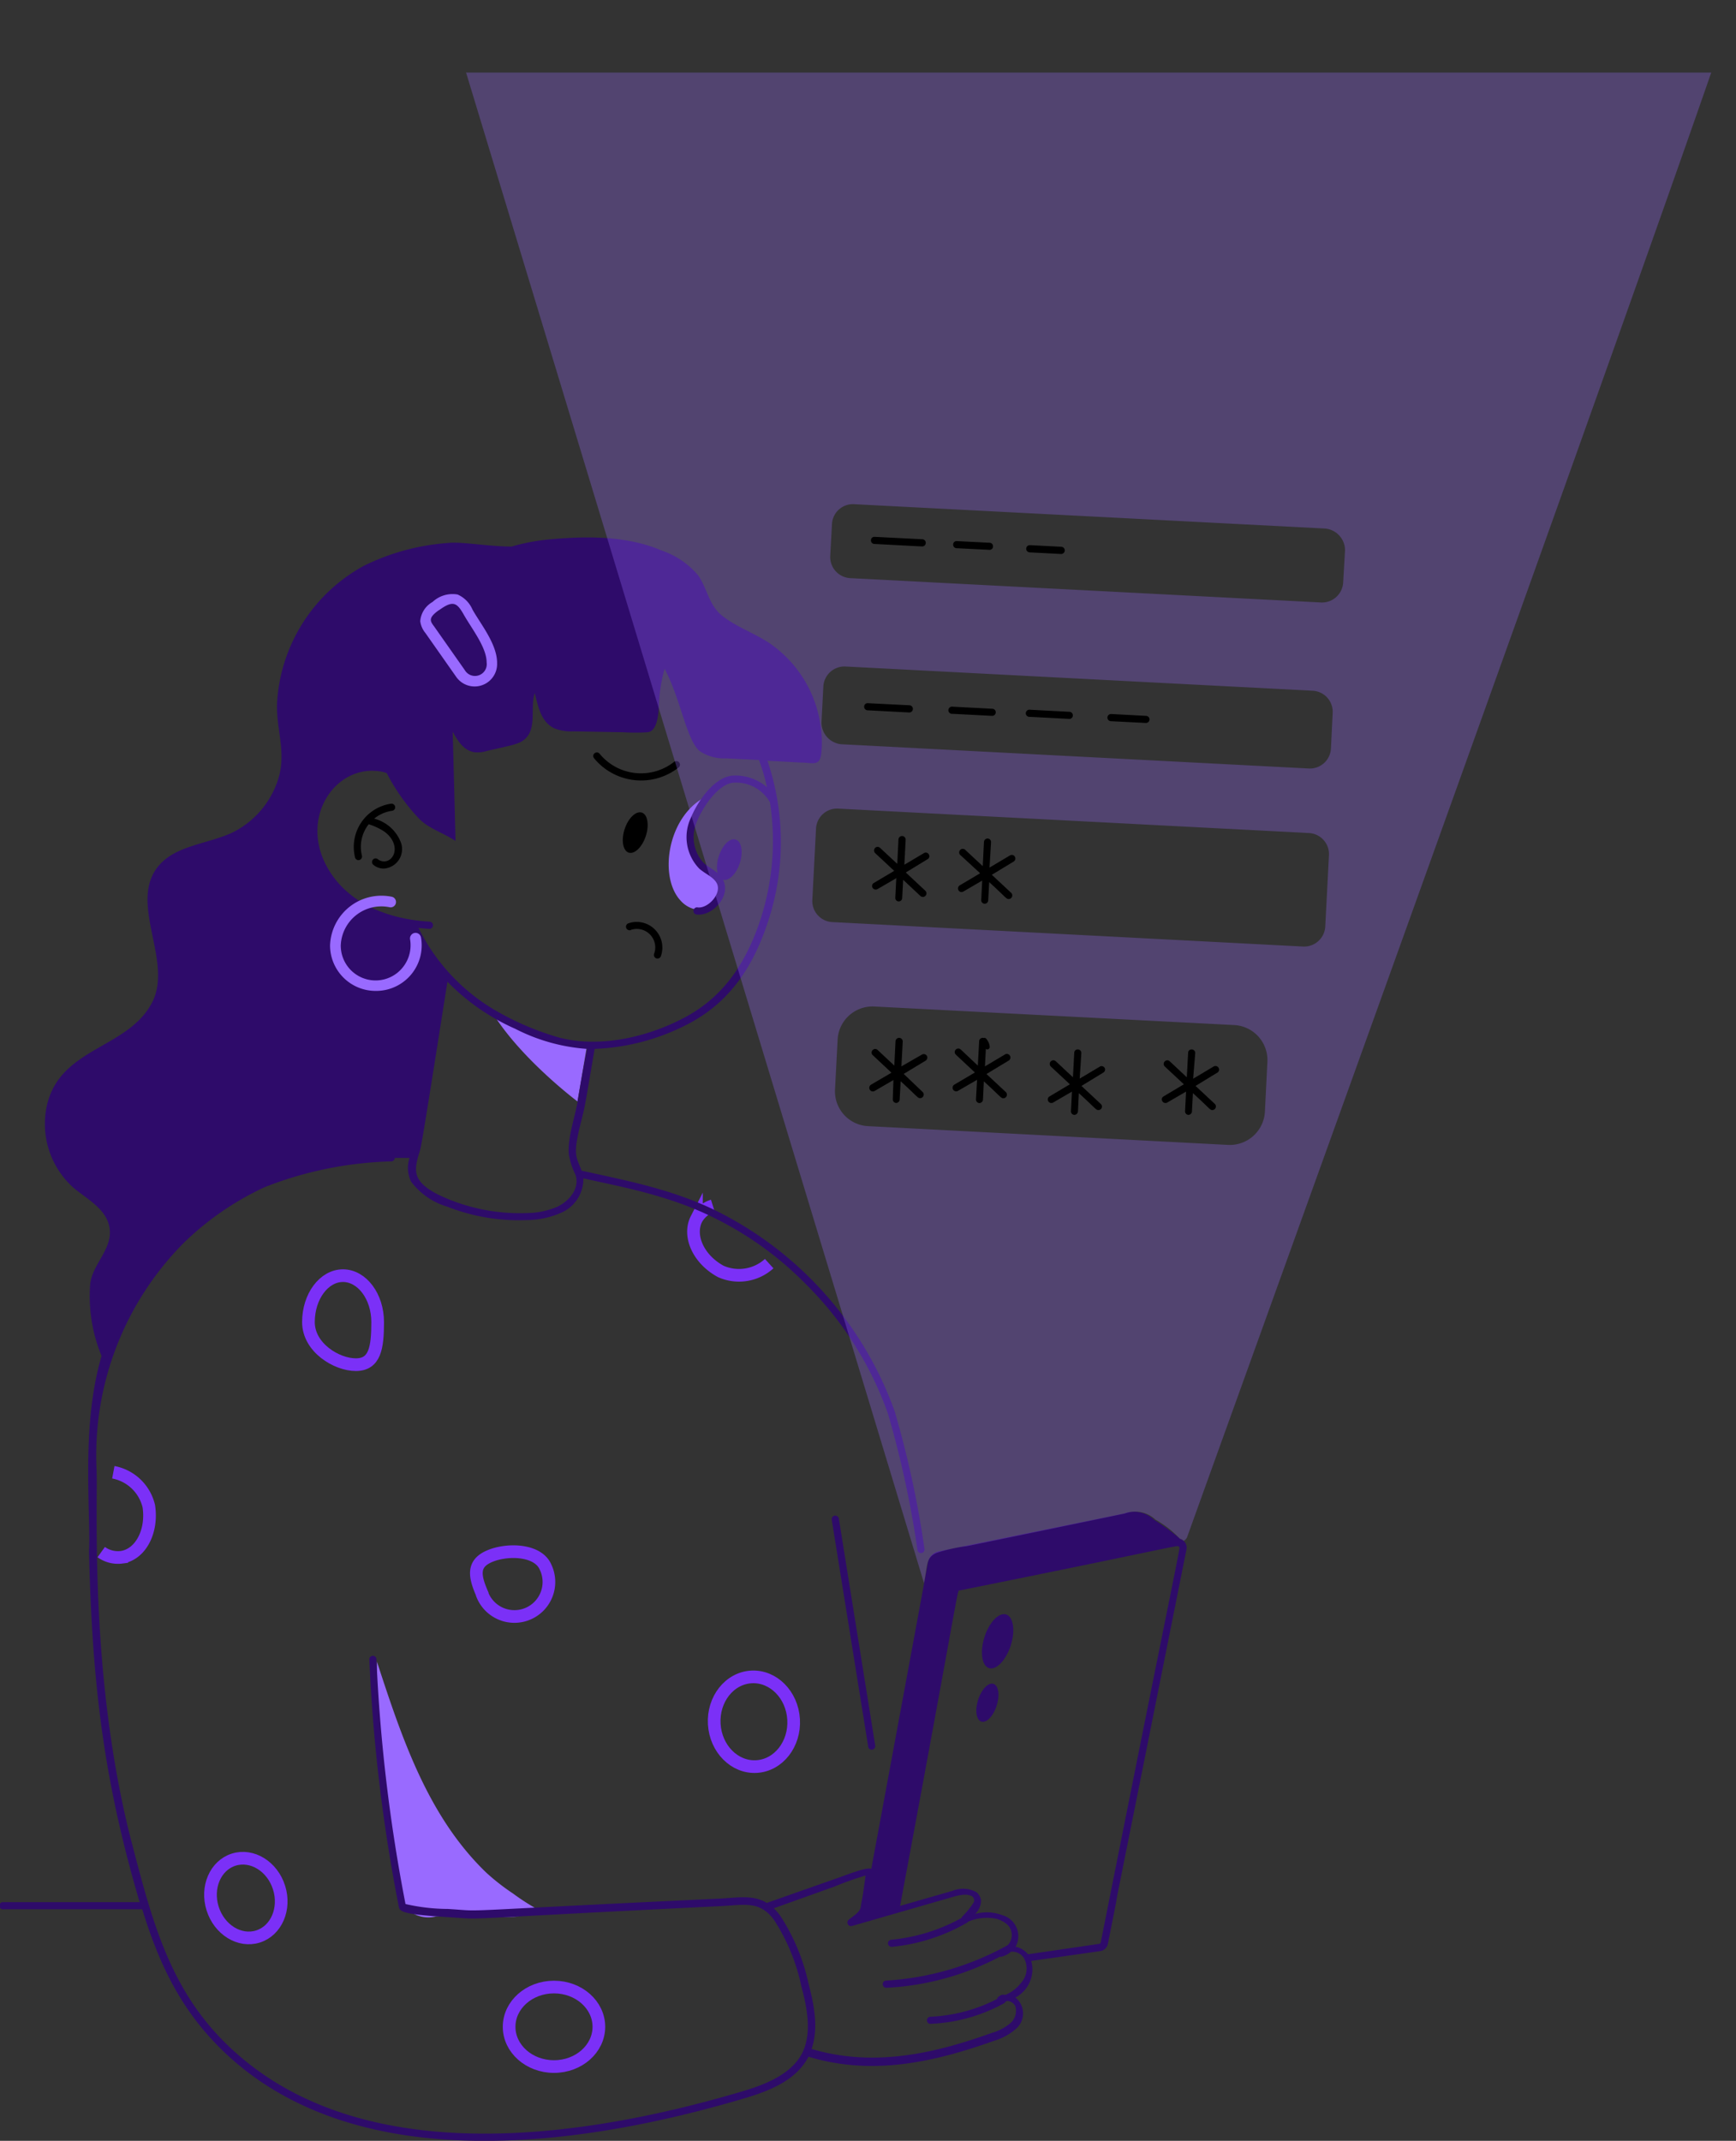 <svg xmlns="http://www.w3.org/2000/svg" xmlns:xlink="http://www.w3.org/1999/xlink" viewBox="0 0 159 196"><rect x="0" y="0" width="159" height="196" fill="#333333" stroke="none"/><defs><style>.bebb62be-f88d-4939-8e27-c744454a57f4,.ffb43fbb-50e5-4257-af48-c6383145c092{fill:none;}.b5a4e097-d7ac-4e08-8fc8-f7ab3d2ed931{clip-path:url(#b4fe3268-f3e3-42e4-befe-65be18c021c3);}.ffb43fbb-50e5-4257-af48-c6383145c092{stroke:#7b30f7;stroke-miterlimit:10;stroke-width:1.16px;}.b833c1c3-d97d-4154-b171-abc4b39e8be9{fill:#996aff;}.b961dc4a-7768-4979-b42a-ff096475d9a6{fill:#fff;}.a39880ca-fdd4-43b4-a463-871010220500{fill:#2e0b6a;}.a79d87dc-203d-43f4-880c-9a5f0a4b69f2{opacity:0.3;}</style><clipPath id="b4fe3268-f3e3-42e4-befe-65be18c021c3" transform="translate(-37.23 6.63)"><rect class="bebb62be-f88d-4939-8e27-c744454a57f4" width="220" height="199.96"></rect></clipPath></defs><g id="be8fd0f0-26b8-46f5-ad79-8a7102e8d6cf" data-name="Capa 2"><g id="aa6c84ca-61ab-45fb-bb1f-6676b3b615a2" data-name="Banners"><g class="b5a4e097-d7ac-4e08-8fc8-f7ab3d2ed931"><path class="ffb43fbb-50e5-4257-af48-c6383145c092" d="M71.82,114.41c0,2.34-.24,3.9-2,3.9s-4.34-1.56-4.34-3.9,1.42-4.25,3.16-4.25S71.82,112.06,71.82,114.41Z" transform="translate(-37.23 6.63)"></path><path class="ffb43fbb-50e5-4257-af48-c6383145c092" d="M81.4,139.31c-.7-1.61-.94-2.77.66-3.46s4.44-.64,5.14,1a3.16,3.16,0,1,1-5.8,2.5Z" transform="translate(-37.23 6.63)"></path><path class="ffb43fbb-50e5-4257-af48-c6383145c092" d="M107.68,109.06a4.11,4.11,0,0,1-4.44.71c-2.06-1.12-3-3.27-2.22-4.8a2.63,2.63,0,0,1,1.5-1.21" transform="translate(-37.23 6.63)"></path><path class="ffb43fbb-50e5-4257-af48-c6383145c092" d="M47.61,128.16a4.12,4.12,0,0,1,3.25,3.11c.35,2.31-.76,4.41-2.48,4.67a2.62,2.62,0,0,1-1.88-.47" transform="translate(-37.23 6.63)"></path><ellipse class="ffb43fbb-50e5-4257-af48-c6383145c092" cx="50.74" cy="185.56" rx="4.11" ry="3.64"></ellipse><ellipse class="ffb43fbb-50e5-4257-af48-c6383145c092" cx="106.28" cy="151.01" rx="3.64" ry="4.11" transform="translate(-45.82 13.05) rotate(-3.33)"></ellipse><ellipse class="ffb43fbb-50e5-4257-af48-c6383145c092" cx="59.74" cy="167.15" rx="3.19" ry="3.69" transform="translate(-84.82 32.4) rotate(-17.54)"></ellipse><g id="e6c07599-bcb3-4cb1-8dea-5e557c7a00ca" data-name="Medical Login"><path class="b833c1c3-d97d-4154-b171-abc4b39e8be9" d="M71.75,145.49c2.29,7,4.66,14.16,10,19.31a20,20,0,0,0,2.47,1.93,20.44,20.44,0,0,0,2.66,1.67,15,15,0,0,0-1.9.29c-.8.24.88.19-7.78.13a2.87,2.87,0,0,1-3.6-2.94C72.77,160,71.55,156.47,71.75,145.49Z" transform="translate(-37.23 6.63)"></path><path class="b961dc4a-7768-4979-b42a-ff096475d9a6" d="M129.62,171.91a1.61,1.61,0,0,1-.79.45A1.21,1.21,0,0,1,129.62,171.91Z" transform="translate(-37.23 6.63)"></path><path class="b961dc4a-7768-4979-b42a-ff096475d9a6" d="M116.33,168.31a5,5,0,0,0,.22-1.16C116.47,167.53,116.4,167.92,116.33,168.31Z" transform="translate(-37.23 6.63)"></path><path class="b961dc4a-7768-4979-b42a-ff096475d9a6" d="M129.62,171.91a1.61,1.61,0,0,1-.79.45A1.21,1.21,0,0,1,129.62,171.91Z" transform="translate(-37.23 6.63)"></path><path class="b961dc4a-7768-4979-b42a-ff096475d9a6" d="M128.8,176.57a.82.82,0,0,1,.6-.24A5.36,5.36,0,0,1,128.8,176.57Z" transform="translate(-37.23 6.63)"></path><path class="b833c1c3-d97d-4154-b171-abc4b39e8be9" d="M91,89.07l-.88,5.14S85,90.38,82.36,86.13a18.91,18.91,0,0,0,2.14,1.12A16.71,16.71,0,0,0,91,89.07Z" transform="translate(-37.23 6.63)"></path><path class="b833c1c3-d97d-4154-b171-abc4b39e8be9" d="M99.58,75.84a2.52,2.52,0,0,0,2.7.71,1.77,1.77,0,0,0,.9-2.44,4.32,4.32,0,0,0-1-.93A4.42,4.42,0,0,1,101,67.65c.29-.53.74-.93,1.06-1.42C98.42,67.86,97.47,73.61,99.58,75.84Z" transform="translate(-37.23 6.63)"></path><path d="M94.81,71.43c.54.17,1.24-.51,1.57-1.52s.16-2-.38-2.15-1.23.51-1.56,1.52S94.28,71.26,94.81,71.43Z" transform="translate(-37.23 6.63)"></path><path d="M99.38,63.64a.33.33,0,0,0-.41-.52,4.9,4.9,0,0,1-6.82-.74.31.31,0,0,0-.36-.1.32.32,0,0,0-.15.51A5.57,5.57,0,0,0,99.38,63.64Z" transform="translate(-37.23 6.63)"></path><path d="M95,78.51a1.69,1.69,0,0,1,2.14,2.18.33.33,0,0,0,.2.42.33.33,0,0,0,.42-.2,2.35,2.35,0,0,0-3-3,.33.33,0,0,0,.22.62Z" transform="translate(-37.23 6.63)"></path><path d="M71.5,68.32a3.33,3.33,0,0,1,1.64-.72.32.32,0,0,0,.28-.37.34.34,0,0,0-.37-.28,4,4,0,0,0-3.3,4.92.32.32,0,0,0,.39.24.34.34,0,0,0,.24-.4A3.34,3.34,0,0,1,71,68.83a5.84,5.84,0,0,1,1.41.66c1.11.79,1.2,1.94.61,2.5a.9.9,0,0,1-1.15.07.33.33,0,1,0-.44.49,1.47,1.47,0,0,0,.94.34,1.78,1.78,0,0,0,1.58-2.38A3.57,3.57,0,0,0,71.5,68.32Z" transform="translate(-37.23 6.63)"></path><path class="a39880ca-fdd4-43b4-a463-871010220500" d="M129.19,141.15c-.73,0-1.58,1.11-1.9,2.49s0,2.48.72,2.48,1.57-1.11,1.9-2.48S129.91,141.15,129.19,141.15Z" transform="translate(-37.23 6.63)"></path><path class="a39880ca-fdd4-43b4-a463-871010220500" d="M128.08,147.51c-.51,0-1.11.78-1.34,1.75s0,1.75.51,1.75,1.11-.78,1.34-1.75S128.59,147.51,128.08,147.51Z" transform="translate(-37.23 6.63)"></path><path class="a39880ca-fdd4-43b4-a463-871010220500" d="M113.68,132.13a.33.33,0,0,0-.27.38l3.34,20.78a.31.31,0,0,0,.32.27.33.33,0,0,0,.32-.38l-3.33-20.77A.34.34,0,0,0,113.68,132.13Z" transform="translate(-37.23 6.63)"></path><path d="M117.31,43.17l4.38.23a.33.33,0,0,0,.33-.31.33.33,0,0,0-.31-.35l-4.37-.22a.31.31,0,0,0-.34.31A.32.32,0,0,0,117.31,43.17Z" transform="translate(-37.23 6.63)"></path><path d="M124.86,43.56l3,.15a.31.31,0,0,0,.32-.31.32.32,0,0,0-.31-.34l-3-.15a.31.31,0,0,0-.34.31A.32.32,0,0,0,124.86,43.56Z" transform="translate(-37.23 6.63)"></path><path d="M131.52,43.94l2.91.15a.33.33,0,0,0,.32-.31.33.33,0,0,0-.31-.35l-2.89-.15a.33.33,0,0,0,0,.66Z" transform="translate(-37.23 6.63)"></path><path d="M116.69,58.4l3.82.2a.33.33,0,0,0,.33-.31.33.33,0,0,0-.31-.35l-3.81-.19a.31.31,0,0,0-.34.31A.32.32,0,0,0,116.69,58.4Z" transform="translate(-37.23 6.63)"></path><path d="M124.44,58.72l3.66.19a.33.33,0,0,0,.33-.31.32.32,0,0,0-.31-.34l-3.64-.19a.33.33,0,1,0,0,.65Z" transform="translate(-37.23 6.63)"></path><path d="M131.56,59l3.66.19a.33.33,0,0,0,0-.65l-3.64-.19A.33.33,0,1,0,131.56,59Z" transform="translate(-37.23 6.63)"></path><path d="M139,59.4l3.19.16a.32.32,0,0,0,.32-.31.32.32,0,0,0-.31-.34L139,58.74a.33.33,0,0,0-.34.31A.33.33,0,0,0,139,59.4Z" transform="translate(-37.23 6.63)"></path><path d="M120.06,72.54l.12-2.3a.33.33,0,0,0-.66,0l-.11,2.22L117.84,71a.32.32,0,0,0-.46,0,.34.34,0,0,0,0,.47l1.75,1.63-1.87,1.11a.32.32,0,0,0-.11.44.33.33,0,0,0,.45.12l1.72-1-.09,1.79a.32.32,0,0,0,.31.34h0a.32.32,0,0,0,.32-.31l.09-1.67,1.56,1.46a.33.33,0,1,0,.45-.48l-1.77-1.65,2-1.22a.31.31,0,0,0,.11-.44.32.32,0,0,0-.44-.12Z" transform="translate(-37.23 6.63)"></path><path d="M128,70.48a.32.32,0,0,0-.3-.34.33.33,0,0,0-.35.31l-.11,2.22-1.57-1.46a.33.33,0,1,0-.44.48L127,73.32l-1.87,1.11a.33.33,0,0,0-.11.45.32.32,0,0,0,.45.11l1.72-1-.09,1.78a.32.32,0,0,0,.31.34h0a.32.32,0,0,0,.33-.31l.09-1.67c1.55,1.41,1.55,1.55,1.79,1.55a.33.33,0,0,0,.22-.57l-1.77-1.65,2-1.21a.33.33,0,0,0,.11-.45.32.32,0,0,0-.45-.11l-1.87,1.11Z" transform="translate(-37.23 6.63)"></path><path d="M127.65,89.45a.24.24,0,0,0,.23-.2,1.19,1.19,0,0,0-.15-.53c-.12-.21-.21-.32-.3-.33a.47.47,0,0,0-.39.42A.87.87,0,0,0,127.65,89.45Z" transform="translate(-37.23 6.63)"></path><path class="a39880ca-fdd4-43b4-a463-871010220500" d="M139.54,167c2.29-11.43-.49,2.47,6.36-31.78a.83.83,0,0,0-.57-.95,20.52,20.52,0,0,0-2.41-1.77,2.68,2.68,0,0,0-2.76-.56l-16.94,3.46a1.28,1.28,0,0,0-1,1c0,.07-4.77,25.81-5.19,28.08-.37-.25-2.59.68-3.57,1l-6,2.11c-1.27-.78-2.7-.47-4.45-.39-25.92,1.21-20.88,1.18-24.76.94a17.62,17.62,0,0,1-3.88-.45,152.45,152.45,0,0,1-2.66-22.34.33.33,0,1,0-.65,0A151.09,151.09,0,0,0,73.77,168c.1.44.74.66,4.46.89,3.91.23-1.18.27,24.83-1,2.35-.1,3.76-.57,5.1,1.31a17.92,17.92,0,0,1,2.46,6c.54,2,1,4.35.06,6.18-1.06,2-3.53,2.9-5.76,3.55-14.18,4.16-33.61,7-45.63-3.22-6.34-5.37-8-12-10.07-19.93-3.87-15.16-3-30.92-3.15-33.94a27.6,27.6,0,0,1,8-20.69,26.72,26.72,0,0,1,7.4-5.09,34,34,0,0,1,11.61-2.36.33.33,0,0,0,.31-.32c.45,0,.9,0,1.35,0a2.9,2.9,0,0,0,.14,2.17,6.43,6.43,0,0,0,3.33,2.3,17.84,17.84,0,0,0,7.3,1.22,7.86,7.86,0,0,0,3-.62,3.37,3.37,0,0,0,2.15-3.2c3.28.75,7.9,1.53,12.2,3.73A30.82,30.82,0,0,1,111,110.9a31.45,31.45,0,0,1,7.56,11.9,91.16,91.16,0,0,1,2.71,12.54.33.33,0,0,0,.64-.12,91,91,0,0,0-2.73-12.62,32.89,32.89,0,0,0-16-18.2c-4.11-2.1-8.46-2.92-12.68-3.85-.5-1.34-.86-1.36,0-4.68.3-1.21.24-.85,1.19-6.47a20.18,20.18,0,0,0,8.58-2.29c3.53-1.85,5.86-4.87,7.35-9.51a23.15,23.15,0,0,0-.1-14.58l3,.16c1.13,0,1.78.41,1.93-.83a9.41,9.41,0,0,0-.05-2.43,11,11,0,0,0-4.85-7.77c-1.34-.85-2.86-1.39-4.12-2.36s-1.36-2.38-2.22-3.7a7.54,7.54,0,0,0-3.36-2.31c-3.3-1.41-7.07-1.34-10.57-1a18.54,18.54,0,0,0-3.19.63c-2.08,0-4.62-.47-5.81-.33a20.73,20.73,0,0,0-7.72,2.09A15.28,15.28,0,0,0,62.6,57.85c-.05,2.47.91,4.52.06,7a8.2,8.2,0,0,1-4.16,4.75c-2.35,1.09-5.41,1.17-6.93,3.28-2.46,3.42,1.54,8.58-.43,12.31-2.21,4.17-8.21,4.06-9.56,9.16a7.83,7.83,0,0,0,2.4,7.78c1.2,1,2.84,1.85,3.23,3.4.54,2.13-1.62,3.56-1.73,5.54a14.39,14.39,0,0,0,1.05,6.44c-1.4,4.82-1.28,10-1.15,15,.06,2.45,0,2.71,0,2.88.29,11.88,1.27,20.71,4.64,32.13H37.56a.33.33,0,1,0,0,.65h12.7c1.63,5.31,3.84,10,8.61,14.07C70.82,192.38,90,190,105.1,185.57c2.42-.7,5-1.64,6.18-3.9,5.78,1.74,11.34.56,17-1.46a5.26,5.26,0,0,0,1.95-1.05,1.86,1.86,0,0,0,0-2.91,2.91,2.91,0,0,0,1.45-3.35L138,172a.83.83,0,0,0,.7-.66l.72-3.62M90.13,94.24h0c-.25,1.47-.93,3.27-.8,4.83a7,7,0,0,0,.61,1.86c.41,1.22-.54,2.39-1.7,2.94a7.34,7.34,0,0,1-2.71.56,17.36,17.36,0,0,1-7-1.18c-3.52-1.38-3.4-2.51-3-4,.32-1.15,0,1,2.68-16a19.94,19.94,0,0,0,6.21,4.31A17,17,0,0,0,91,89.4C90.68,91,90.4,92.63,90.13,94.24Zm17.35-28.79a4.39,4.39,0,0,0-3.12-1.07c-1.72.11-3.26,2.39-3.87,3.9a4.14,4.14,0,0,0,.79,4.62c.56.49,1.33.78,1.61,1.36.45.91-.78,2.28-1.74,2.19a.33.33,0,1,0-.07.65c1.43.15,3.15-1.74,2.36-3.19.53.16,1.23-.52,1.55-1.52s.16-2-.37-2.15c-.92-.3-2,1.75-1.66,3.07-.38-.33-.91-.6-1.26-.91a3.5,3.5,0,0,1-.61-3.88c.57-1.39,2-3.4,3.31-3.49a3.56,3.56,0,0,1,3.35,1.79,23.22,23.22,0,0,1-.82,10.58c-1.44,4.46-3.67,7.36-7,9.13s-7.71,2.81-11.46,1.84a25.77,25.77,0,0,1-5.91-2.52,17.93,17.93,0,0,1-7-7.53c.71.08,1.06.09,1,.09a.33.33,0,0,0,0-.66c-3.38-.2-6.85-1.39-8.85-4.18-3.36-4.68-.17-9.93,3.94-9.62a3.5,3.5,0,0,1,1,.2,18.07,18.07,0,0,0,3,4.21c.89.89,2.27,1.3,3.3,2q-.12-5-.26-10c.46.82,1,1.73,2,1.88a3,3,0,0,0,1.18-.13c2.31-.53,2.91-.61,3.43-1.07,1.14-1,.46-2.9.91-4.22.3,1.18.54,2.62,1.77,3.22a4.2,4.2,0,0,0,1.77.29l4.57.08a18.28,18.28,0,0,0,2.22,0c1.08-.12,1-2.28,1.07-3a13.77,13.77,0,0,1,.49-2.81c1.47,2.73,2,6.53,3.21,7.53a4,4,0,0,0,2.43.67l3,.15A17.55,17.55,0,0,1,107.48,65.45Zm23.28,109.44a3.48,3.48,0,0,1-1.42,1.11l-.1,0a.63.63,0,0,0-.23,0,.52.52,0,0,0-.22.1l0,0c-.22.15-.21.2-.23.28a14.7,14.7,0,0,1-6.16,1.63.33.33,0,0,0,0,.65h0a15.19,15.19,0,0,0,6.8-1.89.37.37,0,0,0,.13-.15l.16-.06a.89.89,0,0,1,.74.49,1.51,1.51,0,0,1-.45,1.54,4.56,4.56,0,0,1-1.71.9c-4.82,1.72-10.55,3.24-16.51,1.47.67-1.91.22-4.08-.28-6a18.53,18.53,0,0,0-2.57-6.17,4.89,4.89,0,0,0-.61-.71l5.59-2a27.93,27.93,0,0,1,2.82-1c-.41,2.91-.21,1.45-.47,3-.17.42-.59.66-1.08,1.05a.33.33,0,0,0,.3.57l8.79-2.53c.3-.06,1.42-.52,2.08-.25a.45.45,0,0,1,.27.64,7.72,7.72,0,0,1-1.09,1.33s0,.05,0,.07a16.56,16.56,0,0,1-6.45,2,.33.33,0,0,0-.3.35.33.33,0,0,0,.36.3,17,17,0,0,0,6.86-2.2.27.27,0,0,0,.11-.1,4.39,4.39,0,0,1,2.54-.28,2.48,2.48,0,0,1,1,.49,1.32,1.32,0,0,1,.09,1.94,26.09,26.09,0,0,1-11.13,3.24.32.32,0,0,0-.31.34.33.33,0,0,0,.32.32h0a25,25,0,0,0,10.41-2.85.24.24,0,0,0,.15,0,2,2,0,0,0,.86-.45,1.27,1.27,0,0,1,1.16.53l0,0h0A1.94,1.94,0,0,1,130.76,174.89Zm7.29-3.7a.19.19,0,0,1-.16.15l-6.5.95a2,2,0,0,0-1.14-.69,2,2,0,0,0-1.19-2.88,4,4,0,0,0-2.52-.12,1.71,1.71,0,0,0,.54-1.29,1.24,1.24,0,0,0-.41-.7,2.53,2.53,0,0,0-2.19-.13l-4.81,1.38c5.7-30.56,5.2-28.84,5.46-28.88,20.81-4.19,19.91-4.18,20.07-4S145.7,132.74,138.05,171.19Z" transform="translate(-37.23 6.63)"></path><path d="M119.91,88.74a.33.33,0,0,0-.31-.35.33.33,0,0,0-.35.31l-.11,2.23-1.57-1.47a.33.33,0,0,0-.44.48l1.75,1.64L117,92.68a.34.34,0,0,0-.11.45.33.33,0,0,0,.45.12l1.72-1L119,94a.33.33,0,0,0,.31.35h0a.33.33,0,0,0,.32-.31l.09-1.68c1.55,1.41,1.55,1.55,1.79,1.55a.33.33,0,0,0,.22-.57L120,91.69l2-1.21a.33.33,0,0,0,.12-.45.34.34,0,0,0-.45-.11L119.79,91Z" transform="translate(-37.23 6.63)"></path><path d="M127.56,88.74a.33.33,0,0,0-.31-.35.32.32,0,0,0-.34.31l-.12,2.23-1.56-1.47a.33.33,0,0,0-.46,0,.32.32,0,0,0,0,.46l1.75,1.64-1.86,1.1a.33.33,0,1,0,.33.57l1.73-1-.1,1.78a.33.33,0,0,0,.31.35h0a.34.34,0,0,0,.33-.31l.08-1.68c1.55,1.41,1.56,1.55,1.79,1.55a.33.33,0,0,0,.22-.57l-1.77-1.65,2-1.21a.33.33,0,1,0-.34-.56L127.44,91Z" transform="translate(-37.23 6.63)"></path><path d="M136.27,89.79a.32.32,0,0,0-.31-.34.31.31,0,0,0-.34.31L135.5,92l-1.56-1.46a.33.33,0,0,0-.47,0,.34.34,0,0,0,0,.47l1.75,1.63-1.86,1.11a.32.32,0,0,0-.12.44.33.33,0,0,0,.45.12l1.72-1-.09,1.79a.32.32,0,0,0,.31.34h0a.34.34,0,0,0,.33-.31l.08-1.68c1.55,1.41,1.56,1.55,1.79,1.55a.32.32,0,0,0,.22-.56l-1.77-1.65,2-1.22a.32.32,0,0,0,.12-.44A.33.33,0,0,0,138,91l-1.88,1.12Z" transform="translate(-37.23 6.63)"></path><path d="M146.7,89.79a.32.32,0,0,0-.31-.34.31.31,0,0,0-.34.31L145.93,92l-1.56-1.46a.32.32,0,0,0-.46,0,.33.33,0,0,0,0,.47l1.75,1.63-1.86,1.11a.31.31,0,0,0-.11.44.33.33,0,0,0,.45.12l1.72-1-.09,1.79a.32.32,0,0,0,.3.34h0a.33.33,0,0,0,.33-.31l.09-1.68c1.55,1.41,1.55,1.55,1.78,1.55a.33.33,0,0,0,.23-.56l-1.77-1.65,2-1.22a.32.32,0,0,0,.11-.44.33.33,0,0,0-.45-.12l-1.88,1.12Z" transform="translate(-37.23 6.63)"></path><g class="a79d87dc-203d-43f4-880c-9a5f0a4b69f2"><path class="b833c1c3-d97d-4154-b171-abc4b39e8be9" d="M79.4-1.69l42.46,140c.34-1.71.17-2.33,1.14-2.76a13.68,13.68,0,0,1,2.75-.62c.07,0,12.9-2.65,14.53-3a2.7,2.7,0,0,1,2.77.56,9.73,9.73,0,0,1,2.25,1.76.73.73,0,0,1,.34.19.7.7,0,0,0,.32-.34c0-.07,44.11-122.09,50.12-140.29a4.77,4.77,0,0,1,.15-.49Zm73.68,96.88a3.22,3.22,0,0,1-3.37,3l-33-1.72a3.19,3.19,0,0,1-3-3.36l.24-4.59a3.2,3.2,0,0,1,3.36-3l33,1.7a3.21,3.21,0,0,1,3,3.37Zm5.53-17a1.94,1.94,0,0,1-2,1.84l-43.15-2.24a1.93,1.93,0,0,1-1.83-2l.34-6.56a1.93,1.93,0,0,1,2-1.83l43.15,2.24a1.93,1.93,0,0,1,1.83,2Zm.52-16.29a1.93,1.93,0,0,1-2,1.83l-42.82-2.22a2,2,0,0,1-1.84-2l.17-3.29a1.94,1.94,0,0,1,2-1.83l42.82,2.22a1.93,1.93,0,0,1,1.83,2Zm1.12-15.2a1.94,1.94,0,0,1-2,1.83l-43.15-2.23a1.94,1.94,0,0,1-1.83-2l.16-2.94a1.92,1.92,0,0,1,2-1.83l43.16,2.23a2,2,0,0,1,1.83,2Z" transform="translate(-37.23 6.63)"></path></g><path class="b833c1c3-d97d-4154-b171-abc4b39e8be9" d="M71.62,84.09a4.17,4.17,0,0,1-4.16-4.17,4.71,4.71,0,0,1,5.65-4.45.49.49,0,0,1,.38.58.49.49,0,0,1-.58.38,3.72,3.72,0,0,0-4.47,3.49,3.19,3.19,0,0,0,5.11,2.57,3.24,3.24,0,0,0,1.24-3.12.49.49,0,1,1,1-.17A4.17,4.17,0,0,1,71.62,84.09Z" transform="translate(-37.23 6.63)"></path><path class="b833c1c3-d97d-4154-b171-abc4b39e8be9" d="M79,55.32l-2.81-4a2.11,2.11,0,0,1-.47-1.08,2.22,2.22,0,0,1,1.13-1.76,2.67,2.67,0,0,1,2.29-.68,2.63,2.63,0,0,1,1.36,1.37h0c.75,1.34,2.27,3.17,2.26,4.92A2.06,2.06,0,0,1,79,55.32Zm-1.57-6.09c-1,.71-.81,1-.44,1.49l2.81,4a1.08,1.08,0,0,0,2-.71c0-1.4-1.42-3.15-2.14-4.45C79.07,48.55,78.71,48.31,77.45,49.23Z" transform="translate(-37.23 6.63)"></path></g></g></g></g></svg>
